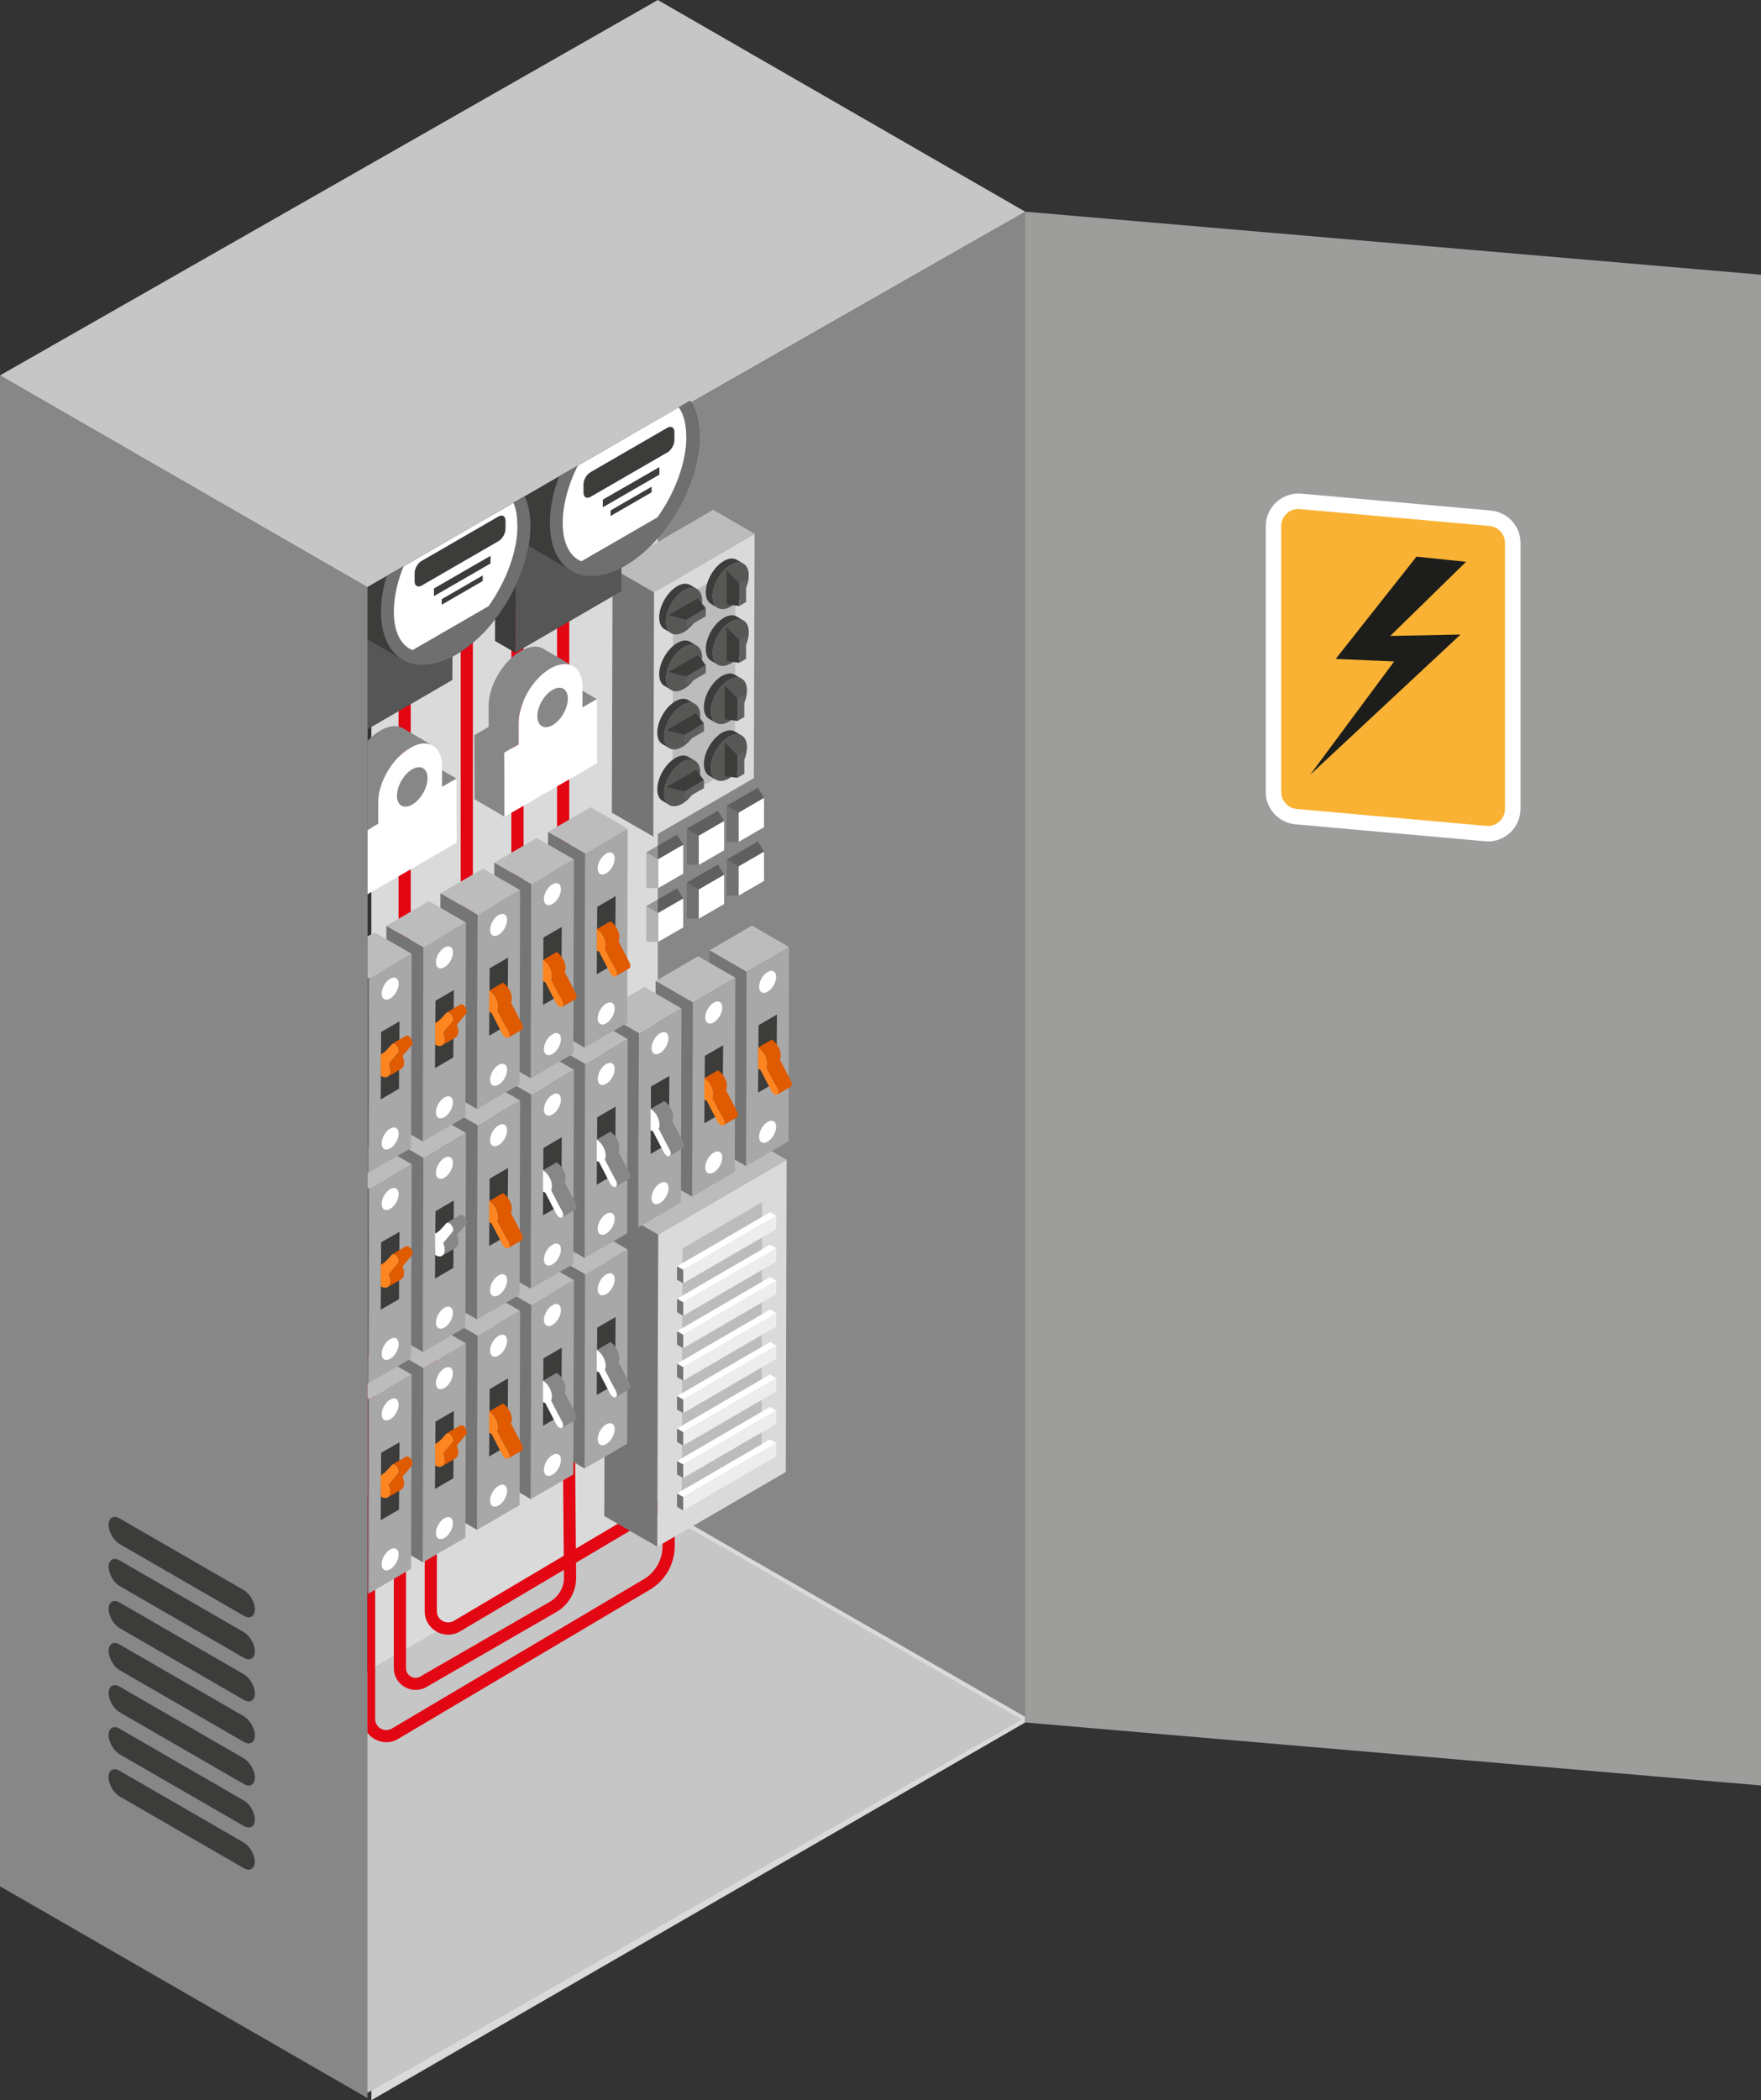 <?xml version="1.0" encoding="UTF-8"?><svg id="b" xmlns="http://www.w3.org/2000/svg" width="167.77" height="200" xmlns:xlink="http://www.w3.org/1999/xlink" viewBox="0 0 167.77 200"><rect x="0" y="0" width="167.77" height="200" fill="#333333" stroke="none"/><defs><clipPath id="d"><polygon points="97.29 19.95 35 55.92 35 199.79 97.29 163.82 97.29 19.95" style="fill:none;"/></clipPath></defs><g id="c"><g><polygon points="0 35.75 0 179.63 35 199.79 35 55.91 0 35.75" style="fill:#878787;"/><polygon points="97.67 20.16 35.38 56.13 35.38 200 97.67 164.03 97.67 20.16" style="fill:#dadada;"/><polygon points="0 35.75 35 55.91 62.29 40.35 97.29 20.38 97.67 20.16 97.29 19.94 62.67 0 62.29 .22 0 35.75" style="fill:#c6c6c6;"/><polygon points="35 159.16 35 199.29 97.29 163.76 62.29 143.6 35 159.16" style="fill:#9d9d9c;"/><g><path d="M11.39,168.63c-.58-.34-1.05-.06-1.05,.61,0,.67,.47,1.49,1.05,1.83l11.83,6.83c.58,.34,1.05,.06,1.05-.61,0-.67-.47-1.49-1.05-1.83l-11.83-6.83Z" style="fill:#3c3c3b;"/><path d="M11.4,164.62c-.58-.34-1.05-.06-1.05,.61,0,.67,.47,1.49,1.05,1.83l11.83,6.83c.58,.34,1.05,.06,1.05-.61,0-.67-.47-1.49-1.05-1.82l-11.83-6.83Z" style="fill:#3c3c3b;"/><path d="M11.4,160.62c-.58-.34-1.05-.06-1.05,.61,0,.67,.47,1.49,1.05,1.83l11.83,6.83c.58,.34,1.05,.06,1.05-.61,0-.67-.47-1.49-1.05-1.83l-11.83-6.83Z" style="fill:#3c3c3b;"/><path d="M11.4,156.61c-.58-.34-1.05-.06-1.05,.61,0,.67,.47,1.49,1.05,1.83l11.83,6.83c.58,.34,1.05,.06,1.05-.61s-.47-1.49-1.05-1.83l-11.83-6.83Z" style="fill:#3c3c3b;"/><path d="M11.4,152.61c-.58-.34-1.05-.06-1.05,.61,0,.67,.47,1.49,1.05,1.83l11.83,6.83c.58,.34,1.05,.06,1.05-.61,0-.67-.47-1.49-1.05-1.83l-11.83-6.83Z" style="fill:#3c3c3b;"/><path d="M11.4,148.6c-.58-.34-1.05-.06-1.05,.61,0,.67,.47,1.49,1.05,1.83l11.83,6.83c.58,.34,1.05,.06,1.05-.61,0-.67-.47-1.49-1.05-1.83l-11.83-6.83Z" style="fill:#3c3c3b;"/><path d="M11.4,144.6c-.58-.34-1.05-.06-1.05,.61,0,.67,.47,1.49,1.05,1.83l11.83,6.83c.58,.34,1.05,.06,1.05-.61s-.47-1.49-1.05-1.83l-11.83-6.83Z" style="fill:#3c3c3b;"/></g><polygon points="62.67 40.13 62.67 143.34 97.67 163.5 97.67 20.16 62.67 40.13" style="fill:#878787;"/><polygon points="97.67 20.16 167.77 26.16 167.77 170.03 97.67 164.03 97.67 20.16" style="fill:#9d9d9c;"/><path d="M141.75,80.13c1.71,0,3.11-1.39,3.11-3.11v-25.3c0-1.62-1.22-2.95-2.83-3.1l-18.05-1.61c-.09,0-.19-.01-.28-.01-1.71,0-3.11,1.39-3.11,3.11v25.3c0,1.62,1.22,2.95,2.84,3.09l18.12,1.62h.21Z" style="fill:#fff;"/><path d="M141.89,50.09l-18.05-1.61c-.96-.09-1.78,.67-1.78,1.63v25.3c0,.85,.65,1.56,1.49,1.63l18.05,1.61c.96,.09,1.78-.67,1.78-1.63v-25.3c0-.85-.65-1.56-1.49-1.63Z" style="fill:#f9b233;"/><polygon points="134.95 53.01 127.25 62.75 132.82 62.99 124.81 73.79 139.14 60.43 132.45 60.56 139.67 53.5 134.95 53.01" style="fill:#1d1d1b;"/><polygon points="35 159.16 35 199.29 97.29 163.76 62.29 143.6 35 159.16" style="fill:#c6c6c6;"/><g style="clip-path:url(#d);"><g><rect x="33.37" y="55.71" width="1.16" height="47.74" style="fill:#e30613;"/><path d="M36.8,165.91c-.38,0-.75-.1-1.1-.29-.7-.4-1.12-1.12-1.12-1.92v-34.9h1.16v34.9c0,.38,.2,.72,.53,.91,.33,.19,.73,.19,1.06,0l24-14.22c1.11-.66,1.79-1.86,1.79-3.15v-10.65h1.16v10.65c0,1.69-.9,3.28-2.36,4.14l-24,14.22c-.35,.21-.74,.31-1.13,.31Z" style="fill:#e30613;"/><path d="M39.59,160.93c-.35,0-.71-.09-1.03-.28-.65-.37-1.04-1.04-1.04-1.79v-35.18h1.16v35.18c0,.33,.17,.62,.46,.79,.28,.17,.63,.17,.91,0l12.36-7.13c.82-.48,1.33-1.36,1.32-2.31l-.13-14.67h1.16l.13,14.66c.01,1.37-.71,2.64-1.9,3.32l-12.36,7.13c-.32,.19-.68,.28-1.04,.28Z" style="fill:#e30613;"/><path d="M42.68,155.67c-.38,0-.75-.1-1.1-.3-.7-.4-1.12-1.12-1.12-1.93v-34.88h1.16v34.88c0,.39,.2,.73,.54,.92,.34,.19,.74,.19,1.07,0l26.25-15.54,.59,1-26.25,15.54c-.35,.21-.74,.31-1.13,.31Z" style="fill:#e30613;"/><rect x="37.97" y="53.34" width="1.16" height="47.74" style="fill:#e30613;"/><rect x="43.89" y="50.43" width="1.16" height="47.74" style="fill:#e30613;"/><rect x="48.72" y="48.93" width="1.16" height="47.74" style="fill:#e30613;"/><rect x="53.07" y="46.63" width="1.16" height="47.74" style="fill:#e30613;"/><g><g style="isolation:isolate;"><g><polygon points="62.7 117.56 74.94 110.44 74.86 140.18 62.62 147.29 62.7 117.56" style="fill:#dadada;"/><polygon points="65.02 118.89 72.61 114.48 72.55 138.84 64.95 143.26 65.02 118.89" style="fill:#bcbcbc;"/></g><polygon points="57.65 114.64 69.89 107.53 74.94 110.44 62.7 117.56 57.65 114.64" style="fill:#bcbcbc;"/><polygon points="62.7 117.56 62.62 147.29 57.57 144.37 57.65 114.64 62.7 117.56" style="fill:#757575;"/></g><g style="isolation:isolate;"><polygon points="65.09 120.93 73.96 115.78 73.95 117.06 65.09 122.21 65.09 120.93" style="fill:#ededed;"/><polygon points="64.5 120.59 73.36 115.44 73.96 115.78 65.09 120.93 64.5 120.59" style="fill:#fff;"/><polygon points="65.09 120.93 65.09 122.21 64.5 121.87 64.5 120.59 65.09 120.93" style="fill:#757575;"/></g><g style="isolation:isolate;"><polygon points="65.09 124.02 73.96 118.87 73.95 120.15 65.09 125.3 65.09 124.02" style="fill:#ededed;"/><polygon points="64.5 123.68 73.36 118.53 73.96 118.87 65.09 124.02 64.5 123.68" style="fill:#fff;"/><polygon points="65.09 124.02 65.09 125.3 64.5 124.96 64.5 123.68 65.09 124.02" style="fill:#757575;"/></g><g style="isolation:isolate;"><polygon points="65.09 127.11 73.96 121.96 73.95 123.24 65.09 128.39 65.09 127.11" style="fill:#ededed;"/><polygon points="64.5 126.77 73.36 121.62 73.96 121.96 65.09 127.11 64.5 126.77" style="fill:#fff;"/><polygon points="65.09 127.11 65.09 128.39 64.5 128.05 64.5 126.77 65.09 127.11" style="fill:#757575;"/></g><g style="isolation:isolate;"><polygon points="65.09 130.2 73.96 125.05 73.95 126.33 65.09 131.48 65.09 130.2" style="fill:#ededed;"/><polygon points="64.5 129.86 73.36 124.71 73.96 125.05 65.09 130.2 64.5 129.86" style="fill:#fff;"/><polygon points="65.09 130.2 65.09 131.48 64.5 131.14 64.5 129.86 65.09 130.2" style="fill:#757575;"/></g><g style="isolation:isolate;"><polygon points="65.09 133.29 73.96 128.14 73.95 129.42 65.09 134.57 65.09 133.29" style="fill:#ededed;"/><polygon points="64.5 132.95 73.36 127.8 73.96 128.14 65.09 133.29 64.5 132.95" style="fill:#fff;"/><polygon points="65.09 133.29 65.09 134.57 64.5 134.23 64.5 132.95 65.09 133.29" style="fill:#757575;"/></g><g style="isolation:isolate;"><polygon points="65.09 136.38 73.96 131.23 73.95 132.51 65.09 137.66 65.09 136.38" style="fill:#ededed;"/><polygon points="64.5 136.04 73.36 130.89 73.96 131.23 65.09 136.38 64.5 136.04" style="fill:#fff;"/><polygon points="65.09 136.38 65.09 137.66 64.5 137.32 64.5 136.04 65.09 136.38" style="fill:#757575;"/></g><g style="isolation:isolate;"><polygon points="65.09 139.47 73.96 134.32 73.95 135.6 65.09 140.75 65.09 139.47" style="fill:#ededed;"/><polygon points="64.5 139.13 73.36 133.98 73.96 134.32 65.09 139.47 64.5 139.13" style="fill:#fff;"/><polygon points="65.09 139.47 65.09 140.75 64.5 140.41 64.5 139.13 65.09 139.47" style="fill:#757575;"/></g><g style="isolation:isolate;"><polygon points="65.09 142.56 73.96 137.41 73.95 138.69 65.09 143.84 65.09 142.56" style="fill:#ededed;"/><polygon points="64.5 142.22 73.36 137.07 73.96 137.41 65.09 142.56 64.5 142.22" style="fill:#fff;"/><polygon points="65.09 142.56 65.09 143.84 64.5 143.5 64.5 142.22 65.09 142.56" style="fill:#757575;"/></g></g><g style="isolation:isolate;"><g><polygon points="62.31 56.4 71.89 50.83 71.82 74.1 62.24 79.67 62.31 56.4" style="fill:#dadada;"/><polygon points="64.12 57.44 70.07 53.99 70.01 73.06 64.07 76.51 64.12 57.44" style="fill:#bcbcbc;"/></g><polygon points="58.36 54.12 67.94 48.55 71.89 50.83 62.31 56.4 58.36 54.12" style="fill:#bcbcbc;"/><polygon points="62.31 56.4 62.24 79.67 58.29 77.39 58.36 54.12 62.31 56.4" style="fill:#757575;"/></g><g><g><g><path d="M63.77,76.65l-.65-.38c-.31-.18-.5-.56-.5-1.11,0-1.1,.77-2.43,1.72-2.98,.47-.27,.9-.3,1.21-.12l.65,.38-2.43,4.21Z" style="fill:#3c3c3b;"/><path d="M66.71,73.56c0-1.1-.77-1.54-1.72-.99-.95,.55-1.72,1.88-1.72,2.98,0,1.1,.77,1.54,1.72,.99,.95-.55,1.72-1.88,1.72-2.98Z" style="fill:#9d9d9c;"/></g><path d="M66.71,73.56c0-1.1-.77-1.54-1.72-.99-.95,.55-1.72,1.88-1.72,2.98,0,1.1,.77,1.54,1.72,.99,.95-.55,1.72-1.88,1.72-2.98Z" style="fill:#575756;"/></g><g style="isolation:isolate;"><polygon points="63.52 74.94 63.52 75.69 65.19 76.13 65.19 75.37 63.52 74.94" style="fill:#575756;"/><polygon points="65.19 75.37 65.19 76.13 67.07 75.05 67.06 74.29 65.19 75.37" style="fill:#606060;"/><polygon points="67.06 74.29 66.32 73.32 63.52 74.94 65.19 75.37 67.06 74.29" style="fill:#3c3c3b;"/></g></g><g><g><g><path d="M70.65,70.04l-.65-.38c-.31-.18-.74-.15-1.22,.12-.95,.55-1.72,1.88-1.72,2.98,0,.55,.19,.93,.5,1.11l.65,.38,2.43-4.21Z" style="fill:#3c3c3b;"/><path d="M69.44,74.13c-.95,.55-1.72,.1-1.72-.99,0-1.1,.77-2.43,1.72-2.98,.95-.55,1.72-.1,1.72,.99,0,1.1-.77,2.43-1.72,2.98Z" style="fill:#9d9d9c;"/></g><path d="M69.44,74.13c-.95,.55-1.72,.1-1.72-.99,0-1.1,.77-2.43,1.72-2.98,.95-.55,1.72-.1,1.72,.99,0,1.1-.77,2.43-1.72,2.98Z" style="fill:#575756;"/></g><g style="isolation:isolate;"><polygon points="69.04 70.68 69.69 70.3 70.91 71.53 70.25 71.9 69.04 70.68" style="fill:#575756;"/><polygon points="70.25 71.9 70.91 71.53 70.91 73.69 70.25 74.07 70.25 71.9" style="fill:#606060;"/><polygon points="70.25 74.07 69.04 73.91 69.04 70.68 70.25 71.9 70.25 74.07" style="fill:#3c3c3b;"/></g></g><g><g><g><path d="M63.77,71.25l-.65-.38c-.31-.18-.5-.56-.5-1.11,0-1.1,.77-2.43,1.72-2.98,.47-.27,.9-.3,1.21-.12l.65,.38-2.43,4.21Z" style="fill:#3c3c3b;"/><path d="M66.71,68.15c0-1.1-.77-1.54-1.72-.99-.95,.55-1.72,1.88-1.72,2.98,0,1.1,.77,1.54,1.72,.99,.95-.55,1.72-1.88,1.72-2.98Z" style="fill:#9d9d9c;"/></g><path d="M66.71,68.15c0-1.1-.77-1.54-1.72-.99-.95,.55-1.72,1.88-1.72,2.98,0,1.1,.77,1.54,1.72,.99,.95-.55,1.72-1.88,1.72-2.98Z" style="fill:#575756;"/></g><g style="isolation:isolate;"><polygon points="63.52 69.53 63.52 70.29 65.19 70.72 65.19 69.97 63.52 69.53" style="fill:#575756;"/><polygon points="65.19 69.97 65.19 70.72 67.07 69.64 67.06 68.88 65.19 69.97" style="fill:#606060;"/><polygon points="67.06 68.88 66.32 67.92 63.52 69.53 65.19 69.97 67.06 68.88" style="fill:#3c3c3b;"/></g></g><g><g><g><path d="M70.65,64.63l-.65-.38c-.31-.18-.74-.15-1.22,.12-.95,.55-1.72,1.88-1.72,2.98,0,.55,.19,.93,.5,1.11l.65,.38,2.43-4.21Z" style="fill:#3c3c3b;"/><path d="M69.44,68.72c-.95,.55-1.72,.1-1.72-.99s.77-2.43,1.72-2.98,1.72-.1,1.72,.99c0,1.1-.77,2.43-1.72,2.98Z" style="fill:#9d9d9c;"/></g><path d="M69.44,68.72c-.95,.55-1.72,.1-1.72-.99s.77-2.43,1.72-2.98,1.72-.1,1.72,.99c0,1.1-.77,2.43-1.72,2.98Z" style="fill:#575756;"/></g><g style="isolation:isolate;"><polygon points="69.04 65.27 69.69 64.89 70.91 66.12 70.25 66.5 69.04 65.27" style="fill:#575756;"/><polygon points="70.25 66.5 70.91 66.12 70.91 68.28 70.25 68.66 70.25 66.5" style="fill:#606060;"/><polygon points="70.25 68.66 69.04 68.5 69.04 65.27 70.25 66.5 70.25 68.66" style="fill:#3c3c3b;"/></g></g><g><g><g><path d="M63.95,65.7l-.65-.38c-.31-.18-.5-.56-.5-1.11,0-1.1,.77-2.43,1.72-2.98,.47-.27,.9-.3,1.22-.12l.65,.38-2.43,4.21Z" style="fill:#3c3c3b;"/><path d="M66.89,62.61c0-1.1-.77-1.54-1.72-.99-.95,.55-1.72,1.88-1.72,2.98s.77,1.54,1.72,.99c.95-.55,1.72-1.88,1.72-2.98Z" style="fill:#9d9d9c;"/></g><path d="M66.89,62.61c0-1.1-.77-1.54-1.72-.99-.95,.55-1.72,1.88-1.72,2.98s.77,1.54,1.72,.99c.95-.55,1.72-1.88,1.72-2.98Z" style="fill:#575756;"/></g><g style="isolation:isolate;"><polygon points="63.7 63.99 63.7 64.74 65.37 65.18 65.37 64.42 63.7 63.99" style="fill:#575756;"/><polygon points="65.37 64.42 65.37 65.18 67.24 64.1 67.24 63.34 65.37 64.42" style="fill:#606060;"/><polygon points="67.24 63.34 66.49 62.37 63.7 63.99 65.37 64.42 67.24 63.34" style="fill:#3c3c3b;"/></g></g><g><g><g><path d="M70.83,59.09l-.65-.38c-.31-.18-.74-.15-1.22,.12-.95,.55-1.72,1.88-1.72,2.98,0,.55,.19,.93,.5,1.11l.65,.38,2.43-4.21Z" style="fill:#3c3c3b;"/><path d="M69.61,63.18c-.95,.55-1.72,.1-1.72-.99,0-1.1,.77-2.43,1.72-2.98s1.72-.1,1.72,.99c0,1.1-.77,2.43-1.72,2.98Z" style="fill:#9d9d9c;"/></g><path d="M69.61,63.18c-.95,.55-1.72,.1-1.72-.99,0-1.1,.77-2.43,1.72-2.98s1.72-.1,1.72,.99c0,1.1-.77,2.43-1.72,2.98Z" style="fill:#575756;"/></g><g style="isolation:isolate;"><polygon points="69.22 59.73 69.87 59.35 71.08 60.58 70.43 60.95 69.22 59.73" style="fill:#575756;"/><polygon points="70.43 60.95 71.08 60.58 71.08 62.74 70.43 63.12 70.43 60.95" style="fill:#606060;"/><polygon points="70.43 63.12 69.22 62.95 69.22 59.73 70.43 60.95 70.43 63.12" style="fill:#3c3c3b;"/></g></g><g><g><g><path d="M63.95,60.29l-.65-.38c-.31-.18-.5-.56-.5-1.11,0-1.1,.77-2.43,1.72-2.98,.47-.27,.9-.3,1.22-.12l.65,.38-2.43,4.21Z" style="fill:#3c3c3b;"/><path d="M66.89,57.2c0-1.1-.77-1.54-1.72-.99-.95,.55-1.72,1.88-1.72,2.98s.77,1.54,1.72,.99c.95-.55,1.72-1.88,1.72-2.98Z" style="fill:#9d9d9c;"/></g><path d="M66.89,57.2c0-1.1-.77-1.54-1.72-.99-.95,.55-1.72,1.88-1.72,2.98s.77,1.54,1.72,.99c.95-.55,1.72-1.88,1.72-2.98Z" style="fill:#575756;"/></g><g style="isolation:isolate;"><polygon points="63.7 58.58 63.7 59.34 65.37 59.77 65.37 59.02 63.7 58.58" style="fill:#575756;"/><polygon points="65.37 59.02 65.37 59.77 67.24 58.69 67.24 57.93 65.37 59.02" style="fill:#606060;"/><polygon points="67.24 57.93 66.49 56.97 63.7 58.58 65.37 59.02 67.24 57.93" style="fill:#3c3c3b;"/></g></g><g><g><g><path d="M70.83,53.68l-.65-.38c-.31-.18-.74-.15-1.22,.12-.95,.55-1.72,1.88-1.72,2.98,0,.55,.19,.93,.5,1.11l.65,.38,2.43-4.21Z" style="fill:#3c3c3b;"/><path d="M69.61,57.77c-.95,.55-1.72,.1-1.72-.99s.77-2.43,1.72-2.98c.95-.55,1.72-.1,1.72,.99,0,1.1-.77,2.43-1.72,2.98Z" style="fill:#9d9d9c;"/></g><path d="M69.61,57.77c-.95,.55-1.72,.1-1.72-.99s.77-2.43,1.72-2.98c.95-.55,1.72-.1,1.72,.99,0,1.1-.77,2.43-1.72,2.98Z" style="fill:#575756;"/></g><g style="isolation:isolate;"><polygon points="69.22 54.32 69.87 53.94 71.08 55.17 70.43 55.55 69.22 54.32" style="fill:#575756;"/><polygon points="70.43 55.55 71.08 55.17 71.08 57.33 70.43 57.71 70.43 55.55" style="fill:#606060;"/><polygon points="70.43 57.71 69.22 57.55 69.22 54.32 70.43 55.55 70.43 57.71" style="fill:#3c3c3b;"/></g></g><g><g><g><polygon points="72.21 80.13 69.24 81.84 69.24 85.27 70.37 85.29 72.63 83.8 72.79 81.1 72.21 80.13" style="fill:#1d1d1b; opacity:.2;"/><polygon points="72.79 81.1 70.37 82.5 70.37 85.29 72.79 83.89 72.79 81.1" style="fill:#fff;"/></g><polygon points="72.21 80.13 69.24 81.84 70.37 82.5 72.79 81.1 72.21 80.13" style="fill:#1d1d1b; opacity:.2;"/></g><g><g><polygon points="68.4 82.33 65.43 84.04 65.43 87.47 66.57 87.49 68.83 86 68.99 83.3 68.4 82.33" style="fill:#1d1d1b; opacity:.2;"/><polygon points="68.99 83.3 66.57 84.7 66.57 87.49 68.99 86.09 68.99 83.3" style="fill:#fff;"/></g><polygon points="68.4 82.33 65.43 84.04 66.57 84.7 68.99 83.3 68.4 82.33" style="fill:#1d1d1b; opacity:.2;"/></g><g><g><polygon points="64.51 84.59 61.57 86.29 61.57 89.68 62.7 89.7 64.94 88.23 65.09 85.56 64.51 84.59" style="fill:#1d1d1b; opacity:.2;"/><polygon points="65.09 85.56 62.7 86.94 62.7 89.7 65.09 88.32 65.09 85.56" style="fill:#fff;"/></g><polygon points="64.51 84.59 61.57 86.29 62.7 86.94 65.09 85.56 64.51 84.59" style="fill:#1d1d1b; opacity:.2;"/></g></g><g><g><g><polygon points="72.21 75.01 69.24 76.72 69.24 80.15 70.37 80.17 72.63 78.68 72.79 75.98 72.21 75.01" style="fill:#1d1d1b; opacity:.2;"/><polygon points="72.79 75.98 70.37 77.38 70.37 80.17 72.79 78.77 72.79 75.98" style="fill:#fff;"/></g><polygon points="72.21 75.01 69.24 76.72 70.37 77.38 72.79 75.98 72.21 75.01" style="fill:#1d1d1b; opacity:.2;"/></g><g><g><polygon points="68.4 77.21 65.43 78.92 65.43 82.35 66.57 82.37 68.83 80.88 68.99 78.18 68.4 77.21" style="fill:#1d1d1b; opacity:.2;"/><polygon points="68.99 78.18 66.57 79.58 66.57 82.37 68.99 80.97 68.99 78.18" style="fill:#fff;"/></g><polygon points="68.4 77.21 65.43 78.92 66.57 79.58 68.99 78.18 68.4 77.21" style="fill:#1d1d1b; opacity:.2;"/></g><g><g><polygon points="64.51 79.47 61.57 81.17 61.57 84.56 62.7 84.58 64.94 83.11 65.09 80.44 64.51 79.47" style="fill:#1d1d1b; opacity:.2;"/><polygon points="65.09 80.44 62.7 81.82 62.7 84.58 65.09 83.2 65.09 80.44" style="fill:#fff;"/></g><polygon points="64.51 79.47 61.57 81.17 62.7 81.82 65.09 80.44 64.51 79.47" style="fill:#1d1d1b; opacity:.2;"/></g></g><g><g style="isolation:isolate;"><g><polygon points="55.75 121.34 59.8 118.99 59.75 137.49 55.7 139.84 55.75 121.34" style="fill:#a8a8a8;"/><polygon points="56.9 126.43 58.65 125.42 58.6 131.84 56.85 132.85 56.9 126.43" style="fill:#3c3c3b;"/></g><polygon points="52.21 119.3 56.27 116.95 59.8 118.99 55.75 121.34 52.21 119.3" style="fill:#bcbcbc;"/><polygon points="55.75 121.34 55.7 139.84 52.16 137.8 52.21 119.3 55.75 121.34" style="fill:#757575;"/></g><path d="M58.56,121.83c0,.52-.36,1.15-.81,1.41-.45,.26-.81,.05-.81-.47,0-.52,.36-1.15,.81-1.41,.45-.26,.81-.05,.81,.47Z" style="fill:#fff;"/><path d="M58.56,136.11c0,.52-.36,1.15-.81,1.41-.45,.26-.81,.05-.81-.47,0-.52,.36-1.15,.81-1.41,.45-.26,.81-.05,.81,.47Z" style="fill:#fff;"/><g style="isolation:isolate;"><path d="M59.97,131.74l-1.05-2.03c.14-.27,.11-.73-.13-1.18-.17-.32-.4-.57-.64-.72l-1.29,.75c.24,.15,.47,.4,.64,.72,.23,.45,.27,.91,.13,1.18l1.05,2.03c.13,.24,.11,.48-.02,.56l1.29-.75c.13-.08,.14-.32,.02-.56Z" style="fill:#878787;"/><path d="M56.86,128.55c.24,.15,.47,.4,.64,.72,.23,.45,.27,.91,.13,1.18l1.05,2.03c.13,.25,.11,.5-.04,.57-.08,.03-.16,.01-.24-.03-.1-.06-.2-.17-.28-.31l-1.05-2.03c-.07-.02-.14-.05-.22-.09v-2.04Z" style="fill:#fff;"/></g></g><g><g style="isolation:isolate;"><g><polygon points="50.62 124.27 54.68 121.91 54.62 140.41 50.57 142.76 50.62 124.27" style="fill:#a8a8a8;"/><polygon points="51.77 129.36 53.52 128.34 53.48 134.76 51.73 135.78 51.77 129.36" style="fill:#3c3c3b;"/></g><polygon points="47.09 122.22 51.14 119.87 54.68 121.91 50.62 124.27 47.09 122.22" style="fill:#bcbcbc;"/><polygon points="50.62 124.27 50.57 142.76 47.04 140.72 47.09 122.22 50.62 124.27" style="fill:#757575;"/></g><path d="M53.44,124.76c0,.52-.36,1.15-.81,1.41-.45,.26-.81,.05-.81-.47,0-.52,.36-1.15,.81-1.41,.45-.26,.81-.05,.81,.47Z" style="fill:#fff;"/><path d="M53.44,139.03c0,.52-.36,1.15-.81,1.41-.45,.26-.81,.05-.81-.47,0-.52,.36-1.15,.81-1.41,.45-.26,.81-.05,.81,.47Z" style="fill:#fff;"/><g style="isolation:isolate;"><path d="M54.85,134.66l-1.05-2.03c.14-.27,.11-.73-.13-1.18-.17-.32-.4-.57-.64-.72l-1.29,.75c.24,.15,.47,.4,.64,.72,.23,.45,.27,.91,.13,1.18l1.05,2.03c.13,.24,.11,.48-.02,.56l1.29-.75c.13-.08,.14-.32,.02-.56Z" style="fill:#878787;"/><path d="M51.74,131.48c.24,.15,.47,.4,.64,.72,.23,.45,.27,.91,.13,1.18l1.05,2.03c.13,.25,.11,.5-.04,.57-.08,.03-.16,.01-.24-.03-.1-.06-.2-.17-.28-.31l-1.05-2.03c-.07-.02-.14-.05-.22-.09v-2.04Z" style="fill:#fff;"/></g></g><g><g style="isolation:isolate;"><g><polygon points="45.5 127.19 49.55 124.83 49.5 143.33 45.45 145.69 45.5 127.19" style="fill:#a8a8a8;"/><polygon points="46.65 132.28 48.4 131.26 48.35 137.68 46.6 138.7 46.65 132.28" style="fill:#3c3c3b;"/></g><polygon points="41.96 125.15 46.02 122.79 49.55 124.83 45.5 127.19 41.96 125.15" style="fill:#bcbcbc;"/><polygon points="45.5 127.19 45.45 145.69 41.91 143.65 41.96 125.15 45.5 127.19" style="fill:#757575;"/></g><path d="M48.31,127.68c0,.52-.36,1.15-.81,1.41-.45,.26-.81,.05-.81-.47,0-.52,.36-1.15,.81-1.41,.45-.26,.81-.05,.81,.47Z" style="fill:#fff;"/><path d="M48.31,141.96c0,.52-.36,1.15-.81,1.41-.45,.26-.81,.05-.81-.47,0-.52,.36-1.15,.81-1.41,.45-.26,.81-.05,.81,.47Z" style="fill:#fff;"/><g style="isolation:isolate;"><path d="M49.73,137.58l-1.05-2.03c.14-.27,.11-.73-.13-1.18-.17-.32-.4-.57-.64-.72l-1.29,.75c.24,.15,.47,.4,.64,.72,.23,.45,.27,.91,.13,1.18l1.05,2.03c.13,.24,.11,.48-.02,.56l1.29-.75c.13-.08,.14-.32,.02-.56Z" style="fill:#e05a00;"/><path d="M46.61,134.4c.24,.15,.47,.4,.64,.72,.23,.45,.27,.91,.13,1.18l1.05,2.03c.13,.25,.11,.5-.04,.57-.08,.03-.16,.01-.24-.03-.1-.06-.2-.17-.28-.31l-1.05-2.03c-.07-.02-.14-.05-.22-.09v-2.04Z" style="fill:#ff8521;"/></g></g><g><g style="isolation:isolate;"><g><polygon points="40.64 72.49 39.27 73.29 42.12 74.94 43.5 74.15 40.64 72.49" style="fill:#878787;"/><path d="M41.24,71.01l-2.85-1.66c-.55-.32-1.31-.27-2.14,.21-1.73,1-3.07,3.33-3.07,5.24v1.99l-1.36,.79,.02,6.1,2.85,1.66-.02-6.1,1.37-.79v-1.99c-.01-1.92,1.34-4.25,3-5.21,.9-.52,1.66-.56,2.2-.25Z" style="fill:#878787;"/></g><path d="M39.09,71.22c1.66-.96,3.02-.19,3.02,1.73v1.99l1.38-.79,.02,6.1-8.83,5.1-.02-6.1,1.37-.79v-1.99c-.01-1.92,1.34-4.25,3-5.21l.06-.04Z" style="fill:#fff;"/></g><path d="M40.73,74.1c0,.93-.65,2.06-1.46,2.52-.8,.46-1.45,.09-1.45-.84s.65-2.06,1.45-2.52c.8-.46,1.46-.09,1.46,.84Z" style="fill:#878787;"/></g><g><g style="isolation:isolate;"><g><polygon points="54.02 64.92 52.65 65.71 55.5 67.37 56.87 66.58 54.02 64.92" style="fill:#878787;"/><path d="M54.61,63.44l-2.85-1.66c-.55-.32-1.31-.27-2.14,.21-1.73,1-3.07,3.33-3.07,5.24v1.99l-1.36,.79,.02,6.1,2.85,1.66-.02-6.1,1.37-.79v-1.99c-.01-1.92,1.34-4.25,3-5.21,.9-.52,1.66-.56,2.2-.25Z" style="fill:#878787;"/></g><path d="M52.47,63.65c1.66-.96,3.02-.19,3.02,1.73v1.99l1.38-.79,.02,6.1-8.83,5.1-.02-6.1,1.37-.79v-1.99c-.01-1.92,1.34-4.25,3-5.21l.06-.04Z" style="fill:#fff;"/></g><path d="M54.1,66.53c0,.93-.65,2.06-1.45,2.52-.8,.46-1.46,.09-1.46-.84s.65-2.06,1.46-2.52c.8-.46,1.45-.09,1.45,.84Z" style="fill:#878787;"/></g><g><g style="isolation:isolate;"><g><polygon points="40.34 130.28 44.39 127.93 44.34 146.43 40.29 148.78 40.34 130.28" style="fill:#a8a8a8;"/><polygon points="41.49 135.38 43.24 134.36 43.19 140.78 41.44 141.79 41.49 135.38" style="fill:#3c3c3b;"/></g><polygon points="36.81 128.24 40.86 125.89 44.39 127.93 40.34 130.28 36.81 128.24" style="fill:#bcbcbc;"/><polygon points="40.34 130.28 40.29 148.78 36.75 146.74 36.81 128.24 40.34 130.28" style="fill:#757575;"/></g><path d="M43.15,130.77c0,.52-.36,1.15-.81,1.41-.45,.26-.81,.05-.81-.47,0-.52,.36-1.15,.81-1.41,.45-.26,.81-.05,.81,.47Z" style="fill:#fff;"/><path d="M43.15,145.05c0,.52-.36,1.15-.81,1.41-.45,.26-.81,.05-.81-.47,0-.52,.36-1.15,.81-1.41,.45-.26,.81-.05,.81,.47Z" style="fill:#fff;"/><g style="isolation:isolate;"><g><path d="M42.84,136.8c-.1-.05-1.39,.7-1.39,.7,.17,.1,1.46-.65,1.46-.65-.02-.02-.05-.04-.07-.05Z" style="fill:#e05a00;"/><path d="M44.3,135.95c-.06-.08-.13-.14-.19-.18-.1-.06-.19-.07-.26-.03l-1.29,.75c.07-.04,.17-.03,.26,.03,.07,.04,.13,.1,.19,.18,.17,.23,.22,.51,.11,.65l-.89,1.06c.19,.44,.2,.88,0,1.12-.03,.04-.07,.07-.12,.1l1.29-.75s.08-.06,.12-.1c.2-.24,.19-.68,0-1.12l.89-1.06c.11-.13,.06-.42-.11-.65Z" style="fill:#e05a00;"/></g><path d="M42.82,136.52c.07,.04,.13,.1,.19,.18,.17,.23,.22,.51,.11,.65l-.89,1.06c.19,.44,.2,.88,0,1.12-.17,.21-.46,.2-.75,.03-.04-.02-.03-2.06-.03-2.06,.17,.1,1.06-.96,1.06-.96,.07-.08,.19-.08,.31-.01Z" style="fill:#ff8521;"/></g></g><g><g style="isolation:isolate;"><g><polygon points="35.16 133.26 39.22 130.9 39.16 149.4 35.11 151.76 35.16 133.26" style="fill:#a8a8a8;"/><polygon points="36.31 138.35 38.06 137.34 38.01 143.76 36.27 144.77 36.31 138.35" style="fill:#3c3c3b;"/></g><polygon points="31.63 131.22 35.68 128.86 39.22 130.9 35.16 133.26 31.63 131.22" style="fill:#bcbcbc;"/><polygon points="35.16 133.26 35.11 151.76 31.58 149.72 31.63 131.22 35.16 133.26" style="fill:#757575;"/></g><path d="M37.98,133.75c0,.52-.36,1.15-.81,1.41-.45,.26-.81,.05-.81-.47s.36-1.15,.81-1.41c.45-.26,.81-.05,.81,.47Z" style="fill:#fff;"/><path d="M37.98,148.03c0,.52-.36,1.15-.81,1.41-.45,.26-.81,.05-.81-.47,0-.52,.36-1.15,.81-1.41,.45-.26,.81-.05,.81,.47Z" style="fill:#fff;"/><g style="isolation:isolate;"><g><path d="M37.66,139.78c-.1-.05-1.39,.7-1.39,.7,.17,.1,1.46-.65,1.46-.65-.03-.02-.05-.04-.07-.05Z" style="fill:#e05a00;"/><path d="M39.13,138.92c-.06-.08-.13-.14-.19-.18-.1-.06-.19-.07-.26-.03l-1.29,.75c.07-.04,.17-.03,.26,.03,.07,.04,.13,.1,.19,.18,.17,.23,.22,.51,.11,.65l-.89,1.06c.19,.44,.2,.88,0,1.12-.03,.04-.07,.07-.12,.1l1.29-.75s.08-.06,.12-.1c.2-.24,.19-.68,0-1.12l.89-1.06c.11-.13,.06-.42-.11-.65Z" style="fill:#e05a00;"/></g><path d="M37.64,139.49c.07,.04,.13,.1,.19,.18,.17,.23,.22,.51,.11,.65l-.89,1.06c.19,.44,.2,.88,0,1.12-.17,.21-.46,.2-.75,.03-.04-.02-.03-2.06-.03-2.06,.17,.1,1.06-.96,1.06-.96,.07-.08,.19-.08,.31-.01Z" style="fill:#ff8521;"/></g></g><g><g style="isolation:isolate;"><g><polygon points="71.12 92.54 75.17 90.18 75.12 108.68 71.07 111.04 71.12 92.54" style="fill:#a8a8a8;"/><polygon points="72.27 97.63 74.02 96.61 73.97 103.03 72.22 104.05 72.27 97.63" style="fill:#3c3c3b;"/></g><polygon points="67.59 90.5 71.64 88.14 75.17 90.18 71.12 92.54 67.59 90.5" style="fill:#bcbcbc;"/><polygon points="71.12 92.54 71.07 111.04 67.53 109 67.59 90.5 71.12 92.54" style="fill:#757575;"/></g><path d="M73.94,93.03c0,.52-.36,1.15-.81,1.41-.45,.26-.81,.05-.81-.47,0-.52,.36-1.15,.81-1.41,.45-.26,.81-.05,.81,.47Z" style="fill:#fff;"/><path d="M73.94,107.31c0,.52-.36,1.15-.81,1.41-.45,.26-.81,.05-.81-.47,0-.52,.36-1.15,.81-1.41,.45-.26,.81-.05,.81,.47Z" style="fill:#fff;"/><g style="isolation:isolate;"><path d="M75.35,102.93l-1.05-2.03c.14-.27,.11-.73-.13-1.18-.17-.32-.4-.57-.64-.72l-1.29,.75c.24,.15,.47,.4,.64,.72,.23,.45,.27,.91,.13,1.18l1.05,2.03c.13,.24,.11,.48-.02,.56l1.29-.75c.13-.08,.14-.32,.02-.56Z" style="fill:#e05a00;"/><path d="M72.24,99.75c.24,.15,.47,.4,.64,.72,.23,.45,.27,.91,.13,1.18l1.05,2.03c.13,.25,.11,.5-.04,.57-.08,.03-.16,.01-.24-.03-.1-.06-.2-.17-.28-.31l-1.05-2.03c-.07-.02-.14-.05-.22-.09v-2.04Z" style="fill:#ff8521;"/></g></g><g><g style="isolation:isolate;"><g><polygon points="66 95.46 70.05 93.1 70 111.6 65.94 113.96 66 95.46" style="fill:#a8a8a8;"/><polygon points="67.15 100.55 68.89 99.54 68.85 105.96 67.1 106.97 67.15 100.55" style="fill:#3c3c3b;"/></g><polygon points="62.46 93.42 66.51 91.06 70.05 93.1 66 95.46 62.46 93.42" style="fill:#bcbcbc;"/><polygon points="66 95.46 65.94 113.96 62.41 111.92 62.46 93.42 66 95.46" style="fill:#757575;"/></g><path d="M68.81,95.95c0,.52-.36,1.15-.81,1.41-.45,.26-.81,.05-.81-.47s.36-1.15,.81-1.41,.81-.05,.81,.47Z" style="fill:#fff;"/><path d="M68.81,110.23c0,.52-.36,1.15-.81,1.41-.45,.26-.81,.05-.81-.47s.36-1.15,.81-1.41,.81-.05,.81,.47Z" style="fill:#fff;"/><g style="isolation:isolate;"><path d="M70.22,105.85l-1.05-2.03c.14-.27,.11-.73-.13-1.18-.17-.32-.4-.57-.64-.72l-1.29,.75c.24,.15,.47,.4,.64,.72,.23,.45,.27,.91,.13,1.18l1.05,2.03c.13,.24,.11,.48-.02,.56l1.29-.75c.13-.08,.14-.32,.02-.56Z" style="fill:#e05a00;"/><path d="M67.11,102.67c.24,.15,.47,.4,.64,.72,.23,.45,.27,.91,.13,1.18l1.05,2.03c.13,.25,.11,.5-.04,.57-.08,.03-.16,.01-.24-.03-.1-.06-.2-.17-.28-.31l-1.05-2.03c-.07-.02-.14-.05-.22-.09v-2.04Z" style="fill:#ff8521;"/></g></g><g><g style="isolation:isolate;"><g><polygon points="60.87 98.38 64.92 96.03 64.87 114.53 60.82 116.88 60.87 98.38" style="fill:#a8a8a8;"/><polygon points="62.02 103.47 63.77 102.46 63.72 108.88 61.98 109.89 62.02 103.47" style="fill:#3c3c3b;"/></g><polygon points="57.34 96.34 61.39 93.99 64.92 96.03 60.87 98.38 57.34 96.34" style="fill:#bcbcbc;"/><polygon points="60.87 98.38 60.82 116.88 57.29 114.84 57.34 96.34 60.87 98.38" style="fill:#757575;"/></g><path d="M63.69,98.87c0,.52-.36,1.15-.81,1.41-.45,.26-.81,.05-.81-.47,0-.52,.36-1.15,.81-1.41,.45-.26,.81-.05,.81,.47Z" style="fill:#fff;"/><path d="M63.69,113.15c0,.52-.36,1.15-.81,1.41-.45,.26-.81,.05-.81-.47,0-.52,.36-1.15,.81-1.41,.45-.26,.81-.05,.81,.47Z" style="fill:#fff;"/><g style="isolation:isolate;"><path d="M65.1,108.78l-1.05-2.03c.14-.27,.11-.73-.13-1.18-.17-.32-.4-.57-.64-.72l-1.29,.75c.24,.15,.47,.4,.64,.72,.23,.45,.27,.91,.13,1.18l1.05,2.03c.13,.24,.11,.48-.02,.56l1.29-.75c.13-.08,.14-.32,.02-.56Z" style="fill:#878787;"/><path d="M61.99,105.59c.24,.15,.47,.4,.64,.72,.23,.45,.27,.91,.13,1.18l1.05,2.03c.13,.25,.11,.5-.04,.57-.08,.03-.16,.01-.24-.03-.1-.06-.2-.17-.28-.31l-1.05-2.03c-.07-.02-.14-.05-.22-.09v-2.04Z" style="fill:#fff;"/></g></g><g><g style="isolation:isolate;"><g><polygon points="55.75 101.31 59.8 98.95 59.75 117.45 55.7 119.8 55.75 101.31" style="fill:#a8a8a8;"/><polygon points="56.9 106.4 58.65 105.38 58.6 111.8 56.85 112.82 56.9 106.4" style="fill:#3c3c3b;"/></g><polygon points="52.21 99.26 56.27 96.91 59.8 98.95 55.75 101.31 52.21 99.26" style="fill:#bcbcbc;"/><polygon points="55.75 101.31 55.7 119.8 52.16 117.76 52.21 99.26 55.75 101.31" style="fill:#757575;"/></g><path d="M58.56,101.8c0,.52-.36,1.15-.81,1.41-.45,.26-.81,.05-.81-.47,0-.52,.36-1.15,.81-1.41,.45-.26,.81-.05,.81,.47Z" style="fill:#fff;"/><path d="M58.56,116.07c0,.52-.36,1.15-.81,1.41-.45,.26-.81,.05-.81-.47,0-.52,.36-1.15,.81-1.41,.45-.26,.81-.05,.81,.47Z" style="fill:#fff;"/><g style="isolation:isolate;"><path d="M59.97,111.7l-1.05-2.03c.14-.27,.11-.73-.13-1.18-.17-.32-.4-.57-.64-.72l-1.29,.75c.24,.15,.47,.4,.64,.72,.23,.45,.27,.91,.13,1.18l1.05,2.03c.13,.24,.11,.48-.02,.56l1.29-.75c.13-.08,.14-.32,.02-.56Z" style="fill:#878787;"/><path d="M56.86,108.52c.24,.15,.47,.4,.64,.72,.23,.45,.27,.91,.13,1.18l1.05,2.03c.13,.25,.11,.5-.04,.57-.08,.03-.16,.01-.24-.03-.1-.06-.2-.17-.28-.31l-1.05-2.03c-.07-.02-.14-.05-.22-.09v-2.04Z" style="fill:#fff;"/></g></g><g><g style="isolation:isolate;"><g><polygon points="50.62 104.23 54.68 101.87 54.62 120.37 50.57 122.73 50.62 104.23" style="fill:#a8a8a8;"/><polygon points="51.77 109.32 53.52 108.3 53.48 114.72 51.73 115.74 51.77 109.32" style="fill:#3c3c3b;"/></g><polygon points="47.09 102.19 51.14 99.83 54.68 101.87 50.62 104.23 47.09 102.19" style="fill:#bcbcbc;"/><polygon points="50.62 104.23 50.57 122.73 47.04 120.69 47.09 102.19 50.62 104.23" style="fill:#757575;"/></g><path d="M53.44,104.72c0,.52-.36,1.15-.81,1.41-.45,.26-.81,.05-.81-.47,0-.52,.36-1.15,.81-1.41,.45-.26,.81-.05,.81,.47Z" style="fill:#fff;"/><path d="M53.44,119c0,.52-.36,1.15-.81,1.41-.45,.26-.81,.05-.81-.47s.36-1.15,.81-1.41c.45-.26,.81-.05,.81,.47Z" style="fill:#fff;"/><g style="isolation:isolate;"><path d="M54.85,114.62l-1.05-2.03c.14-.27,.11-.73-.13-1.18-.17-.32-.4-.57-.64-.72l-1.29,.75c.24,.15,.47,.4,.64,.72,.23,.45,.27,.91,.13,1.18l1.05,2.03c.13,.24,.11,.48-.02,.56l1.29-.75c.13-.08,.14-.32,.02-.56Z" style="fill:#878787;"/><path d="M51.74,111.44c.24,.15,.47,.4,.64,.72,.23,.45,.27,.91,.13,1.18l1.05,2.03c.13,.25,.11,.5-.04,.57-.08,.03-.16,.01-.24-.03-.1-.06-.2-.17-.28-.31l-1.05-2.03c-.07-.02-.14-.05-.22-.09v-2.04Z" style="fill:#fff;"/></g></g><g><g style="isolation:isolate;"><g><polygon points="45.5 107.15 49.55 104.8 49.5 123.3 45.45 125.65 45.5 107.15" style="fill:#a8a8a8;"/><polygon points="46.65 112.24 48.4 111.23 48.35 117.65 46.6 118.66 46.65 112.24" style="fill:#3c3c3b;"/></g><polygon points="41.96 105.11 46.02 102.76 49.55 104.8 45.5 107.15 41.96 105.11" style="fill:#bcbcbc;"/><polygon points="45.5 107.15 45.45 125.65 41.91 123.61 41.96 105.11 45.5 107.15" style="fill:#757575;"/></g><path d="M48.31,107.64c0,.52-.36,1.15-.81,1.41-.45,.26-.81,.05-.81-.47s.36-1.15,.81-1.41c.45-.26,.81-.05,.81,.47Z" style="fill:#fff;"/><path d="M48.31,121.92c0,.52-.36,1.15-.81,1.41-.45,.26-.81,.05-.81-.47,0-.52,.36-1.15,.81-1.41,.45-.26,.81-.05,.81,.47Z" style="fill:#fff;"/><g style="isolation:isolate;"><path d="M49.73,117.55l-1.05-2.03c.14-.27,.11-.73-.13-1.18-.17-.32-.4-.57-.64-.72l-1.29,.75c.24,.15,.47,.4,.64,.72,.23,.45,.27,.91,.13,1.18l1.05,2.03c.13,.24,.11,.48-.02,.56l1.29-.75c.13-.08,.14-.32,.02-.56Z" style="fill:#e05a00;"/><path d="M46.61,114.36c.24,.15,.47,.4,.64,.72,.23,.45,.27,.91,.13,1.18l1.05,2.03c.13,.25,.11,.5-.04,.57-.08,.03-.16,.01-.24-.03-.1-.06-.2-.17-.28-.31l-1.05-2.03c-.07-.02-.14-.05-.22-.09v-2.04Z" style="fill:#ff8521;"/></g></g><g><g style="isolation:isolate;"><g><polygon points="40.34 110.25 44.39 107.89 44.34 126.39 40.29 128.75 40.34 110.25" style="fill:#a8a8a8;"/><polygon points="41.49 115.34 43.24 114.32 43.19 120.74 41.44 121.76 41.49 115.34" style="fill:#3c3c3b;"/></g><polygon points="36.81 108.21 40.86 105.85 44.39 107.89 40.34 110.25 36.81 108.21" style="fill:#bcbcbc;"/><polygon points="40.34 110.25 40.29 128.75 36.75 126.7 36.81 108.21 40.34 110.25" style="fill:#757575;"/></g><path d="M43.15,110.74c0,.52-.36,1.15-.81,1.41-.45,.26-.81,.05-.81-.47,0-.52,.36-1.15,.81-1.41,.45-.26,.81-.05,.81,.47Z" style="fill:#fff;"/><path d="M43.15,125.01c0,.52-.36,1.15-.81,1.41-.45,.26-.81,.05-.81-.47,0-.52,.36-1.15,.81-1.41,.45-.26,.81-.05,.81,.47Z" style="fill:#fff;"/><g style="isolation:isolate;"><g><path d="M42.84,116.76c-.1-.05-1.39,.7-1.39,.7,.17,.1,1.46-.65,1.46-.65-.02-.02-.05-.04-.07-.05Z" style="fill:#878787;"/><path d="M44.3,115.91c-.06-.08-.13-.14-.19-.18-.1-.06-.19-.07-.26-.03l-1.29,.75c.07-.04,.17-.03,.26,.03,.07,.04,.13,.1,.19,.18,.17,.23,.22,.51,.11,.65l-.89,1.06c.19,.44,.2,.88,0,1.12-.03,.04-.07,.07-.12,.1l1.29-.75s.08-.06,.12-.1c.2-.24,.19-.68,0-1.12l.89-1.06c.11-.13,.06-.42-.11-.65Z" style="fill:#878787;"/></g><path d="M42.82,116.48c.07,.04,.13,.1,.19,.18,.17,.23,.22,.51,.11,.65l-.89,1.06c.19,.44,.2,.88,0,1.12-.17,.21-.46,.2-.75,.03-.04-.02-.03-2.06-.03-2.06,.17,.1,1.06-.96,1.06-.96,.07-.08,.19-.08,.31-.01Z" style="fill:#fff;"/></g></g><g><g style="isolation:isolate;"><g><polygon points="35.16 113.22 39.22 110.87 39.16 129.37 35.11 131.72 35.16 113.22" style="fill:#a8a8a8;"/><polygon points="36.31 118.31 38.06 117.3 38.01 123.72 36.27 124.73 36.31 118.31" style="fill:#3c3c3b;"/></g><polygon points="31.63 111.18 35.68 108.83 39.22 110.87 35.16 113.22 31.63 111.18" style="fill:#bcbcbc;"/><polygon points="35.16 113.22 35.11 131.72 31.58 129.68 31.63 111.18 35.16 113.22" style="fill:#757575;"/></g><path d="M37.98,113.71c0,.52-.36,1.15-.81,1.41-.45,.26-.81,.05-.81-.47s.36-1.15,.81-1.41c.45-.26,.81-.05,.81,.47Z" style="fill:#fff;"/><path d="M37.98,127.99c0,.52-.36,1.15-.81,1.41-.45,.26-.81,.05-.81-.47s.36-1.15,.81-1.41c.45-.26,.81-.05,.81,.47Z" style="fill:#fff;"/><g style="isolation:isolate;"><g><path d="M37.66,119.74c-.1-.05-1.39,.7-1.39,.7,.17,.1,1.46-.65,1.46-.65-.03-.02-.05-.04-.07-.05Z" style="fill:#e05a00;"/><path d="M39.13,118.89c-.06-.08-.13-.14-.19-.18-.1-.06-.19-.07-.26-.03l-1.29,.75c.07-.04,.17-.03,.26,.03,.07,.04,.13,.1,.19,.18,.17,.23,.22,.51,.11,.65l-.89,1.06c.19,.44,.2,.88,0,1.12-.03,.04-.07,.07-.12,.1l1.29-.75s.08-.06,.12-.1c.2-.24,.19-.68,0-1.12l.89-1.06c.11-.13,.06-.42-.11-.65Z" style="fill:#e05a00;"/></g><path d="M37.64,119.46c.07,.04,.13,.1,.19,.18,.17,.23,.22,.51,.11,.65l-.89,1.06c.19,.44,.2,.88,0,1.12-.17,.21-.46,.2-.75,.03-.04-.02-.03-2.06-.03-2.06,.17,.1,1.06-.96,1.06-.96,.07-.08,.19-.08,.31-.01Z" style="fill:#ff8521;"/></g></g><g><g style="isolation:isolate;"><g><polygon points="55.75 81.27 59.8 78.91 59.75 97.41 55.7 99.77 55.75 81.27" style="fill:#a8a8a8;"/><polygon points="56.9 86.36 58.65 85.34 58.6 91.76 56.85 92.78 56.9 86.36" style="fill:#3c3c3b;"/></g><polygon points="52.21 79.23 56.27 76.87 59.8 78.91 55.75 81.27 52.21 79.23" style="fill:#bcbcbc;"/><polygon points="55.75 81.27 55.7 99.77 52.16 97.73 52.21 79.23 55.75 81.27" style="fill:#757575;"/></g><path d="M58.56,81.76c0,.52-.36,1.15-.81,1.41-.45,.26-.81,.05-.81-.47s.36-1.15,.81-1.41c.45-.26,.81-.05,.81,.47Z" style="fill:#fff;"/><path d="M58.56,96.04c0,.52-.36,1.15-.81,1.41-.45,.26-.81,.05-.81-.47,0-.52,.36-1.15,.81-1.41,.45-.26,.81-.05,.81,.47Z" style="fill:#fff;"/><g style="isolation:isolate;"><path d="M59.97,91.66l-1.05-2.03c.14-.27,.11-.73-.13-1.18-.17-.32-.4-.57-.64-.72l-1.29,.75c.24,.15,.47,.4,.64,.72,.23,.45,.27,.91,.13,1.18l1.05,2.03c.13,.24,.11,.48-.02,.56l1.29-.75c.13-.08,.14-.32,.02-.56Z" style="fill:#e05a00;"/><path d="M56.86,88.48c.24,.15,.47,.4,.64,.72,.23,.45,.27,.91,.13,1.18l1.05,2.03c.13,.25,.11,.5-.04,.57-.08,.03-.16,.01-.24-.03-.1-.06-.2-.17-.28-.31l-1.05-2.03c-.07-.02-.14-.05-.22-.09v-2.04Z" style="fill:#ff8521;"/></g></g><g><g style="isolation:isolate;"><g><polygon points="50.62 84.19 54.68 81.84 54.62 100.34 50.57 102.69 50.62 84.19" style="fill:#a8a8a8;"/><polygon points="51.77 89.28 53.52 88.27 53.48 94.69 51.73 95.7 51.77 89.28" style="fill:#3c3c3b;"/></g><polygon points="47.09 82.15 51.14 79.8 54.68 81.84 50.62 84.19 47.09 82.15" style="fill:#bcbcbc;"/><polygon points="50.62 84.19 50.57 102.69 47.04 100.65 47.09 82.15 50.62 84.19" style="fill:#757575;"/></g><path d="M53.44,84.68c0,.52-.36,1.15-.81,1.41-.45,.26-.81,.05-.81-.47s.36-1.15,.81-1.41c.45-.26,.81-.05,.81,.47Z" style="fill:#fff;"/><path d="M53.44,98.96c0,.52-.36,1.15-.81,1.41-.45,.26-.81,.05-.81-.47,0-.52,.36-1.15,.81-1.41,.45-.26,.81-.05,.81,.47Z" style="fill:#fff;"/><g style="isolation:isolate;"><path d="M54.85,94.59l-1.05-2.03c.14-.27,.11-.73-.13-1.18-.17-.32-.4-.57-.64-.72l-1.29,.75c.24,.15,.47,.4,.64,.72,.23,.45,.27,.91,.13,1.18l1.05,2.03c.13,.24,.11,.48-.02,.56l1.29-.75c.13-.08,.14-.32,.02-.56Z" style="fill:#e05a00;"/><path d="M51.74,91.4c.24,.15,.47,.4,.64,.72,.23,.45,.27,.91,.13,1.18l1.05,2.03c.13,.25,.11,.5-.04,.57-.08,.03-.16,.01-.24-.03-.1-.06-.2-.17-.28-.31l-1.05-2.03c-.07-.02-.14-.05-.22-.09v-2.04Z" style="fill:#ff8521;"/></g></g><g><g style="isolation:isolate;"><g><polygon points="45.5 87.11 49.55 84.76 49.5 103.26 45.45 105.61 45.5 87.11" style="fill:#a8a8a8;"/><polygon points="46.65 92.21 48.4 91.19 48.35 97.61 46.6 98.63 46.65 92.21" style="fill:#3c3c3b;"/></g><polygon points="41.96 85.07 46.02 82.72 49.55 84.76 45.5 87.11 41.96 85.07" style="fill:#bcbcbc;"/><polygon points="45.5 87.11 45.45 105.61 41.91 103.57 41.96 85.07 45.5 87.11" style="fill:#757575;"/></g><path d="M48.31,87.61c0,.52-.36,1.15-.81,1.41-.45,.26-.81,.05-.81-.47,0-.52,.36-1.15,.81-1.41,.45-.26,.81-.05,.81,.47Z" style="fill:#fff;"/><path d="M48.31,101.88c0,.52-.36,1.15-.81,1.41-.45,.26-.81,.05-.81-.47s.36-1.15,.81-1.41c.45-.26,.81-.05,.81,.47Z" style="fill:#fff;"/><g style="isolation:isolate;"><path d="M49.73,97.51l-1.05-2.03c.14-.27,.11-.73-.13-1.18-.17-.32-.4-.57-.64-.72l-1.29,.75c.24,.15,.47,.4,.64,.72,.23,.45,.27,.91,.13,1.18l1.05,2.03c.13,.24,.11,.48-.02,.56l1.29-.75c.13-.08,.14-.32,.02-.56Z" style="fill:#e05a00;"/><path d="M46.61,94.32c.24,.15,.47,.4,.64,.72,.23,.45,.27,.91,.13,1.18l1.05,2.03c.13,.25,.11,.5-.04,.57-.08,.03-.16,.01-.24-.03-.1-.06-.2-.17-.28-.31l-1.05-2.03c-.07-.02-.14-.05-.22-.09v-2.04Z" style="fill:#ff8521;"/></g></g><g><g style="isolation:isolate;"><g><polygon points="40.34 90.21 44.39 87.85 44.34 106.35 40.29 108.71 40.34 90.21" style="fill:#a8a8a8;"/><polygon points="41.49 95.3 43.24 94.28 43.19 100.7 41.44 101.72 41.49 95.3" style="fill:#3c3c3b;"/></g><polygon points="36.81 88.17 40.86 85.81 44.39 87.85 40.34 90.21 36.81 88.17" style="fill:#bcbcbc;"/><polygon points="40.34 90.21 40.29 108.71 36.75 106.67 36.81 88.17 40.34 90.21" style="fill:#757575;"/></g><path d="M43.15,90.7c0,.52-.36,1.15-.81,1.41-.45,.26-.81,.05-.81-.47,0-.52,.36-1.15,.81-1.41,.45-.26,.81-.05,.81,.47Z" style="fill:#fff;"/><path d="M43.15,104.98c0,.52-.36,1.15-.81,1.41-.45,.26-.81,.05-.81-.47,0-.52,.36-1.15,.81-1.41,.45-.26,.81-.05,.81,.47Z" style="fill:#fff;"/><g style="isolation:isolate;"><g><path d="M42.84,96.72c-.1-.05-1.39,.7-1.39,.7,.17,.1,1.46-.65,1.46-.65-.02-.02-.05-.04-.07-.05Z" style="fill:#e05a00;"/><path d="M44.3,95.87c-.06-.08-.13-.14-.19-.18-.1-.06-.19-.07-.26-.03l-1.29,.75c.07-.04,.17-.03,.26,.03,.07,.04,.13,.1,.19,.18,.17,.23,.22,.51,.11,.65l-.89,1.06c.19,.44,.2,.88,0,1.12-.03,.04-.07,.07-.12,.1l1.29-.75s.08-.06,.12-.1c.2-.24,.19-.68,0-1.12l.89-1.06c.11-.13,.06-.42-.11-.65Z" style="fill:#e05a00;"/></g><path d="M42.82,96.44c.07,.04,.13,.1,.19,.18,.17,.23,.22,.51,.11,.65l-.89,1.06c.19,.44,.2,.88,0,1.12-.17,.21-.46,.2-.75,.03-.04-.02-.03-2.06-.03-2.06,.17,.1,1.06-.96,1.06-.96,.07-.08,.19-.08,.31-.01Z" style="fill:#ff8521;"/></g></g><g><g style="isolation:isolate;"><g><polygon points="35.16 93.19 39.22 90.83 39.16 109.33 35.11 111.68 35.16 93.19" style="fill:#a8a8a8;"/><polygon points="36.31 98.28 38.06 97.26 38.01 103.68 36.27 104.7 36.31 98.28" style="fill:#3c3c3b;"/></g><polygon points="31.63 91.14 35.68 88.79 39.22 90.83 35.16 93.19 31.63 91.14" style="fill:#bcbcbc;"/><polygon points="35.16 93.19 35.11 111.68 31.58 109.64 31.63 91.14 35.16 93.19" style="fill:#757575;"/></g><path d="M37.98,93.68c0,.52-.36,1.15-.81,1.41-.45,.26-.81,.05-.81-.47,0-.52,.36-1.15,.81-1.41,.45-.26,.81-.05,.81,.47Z" style="fill:#fff;"/><path d="M37.98,107.95c0,.52-.36,1.15-.81,1.41-.45,.26-.81,.05-.81-.47,0-.52,.36-1.15,.81-1.41,.45-.26,.81-.05,.81,.47Z" style="fill:#fff;"/><g style="isolation:isolate;"><g><path d="M37.66,99.7c-.1-.05-1.39,.7-1.39,.7,.17,.1,1.46-.65,1.46-.65-.03-.02-.05-.04-.07-.05Z" style="fill:#e05a00;"/><path d="M39.13,98.85c-.06-.08-.13-.14-.19-.18-.1-.06-.19-.07-.26-.03l-1.29,.75c.07-.04,.17-.03,.26,.03,.07,.04,.13,.1,.19,.18,.17,.23,.22,.51,.11,.65l-.89,1.06c.19,.44,.2,.88,0,1.12-.03,.04-.07,.07-.12,.1l1.29-.75s.08-.06,.12-.1c.2-.24,.19-.68,0-1.12l.89-1.06c.11-.13,.06-.42-.11-.65Z" style="fill:#e05a00;"/></g><path d="M37.64,99.42c.07,.04,.13,.1,.19,.18,.17,.23,.22,.51,.11,.65l-.89,1.06c.19,.44,.2,.88,0,1.12-.17,.21-.46,.2-.75,.03-.04-.02-.03-2.06-.03-2.06,.17,.1,1.06-.96,1.06-.96,.07-.08,.19-.08,.31-.01Z" style="fill:#ff8521;"/></g></g><g><g style="isolation:isolate;"><polygon points="49.15 47.52 59.24 41.66 59.2 56.3 49.1 62.16 49.15 47.52" style="fill:#565656;"/><polygon points="47.2 46.39 57.29 40.53 59.24 41.66 49.15 47.52 47.2 46.39" style="fill:#616060;"/><polygon points="49.15 47.52 49.1 62.16 47.16 61.04 47.2 46.39 49.15 47.52" style="fill:#3c3c3c;"/></g><path d="M64.53,37.02s-6.48-3.77-6.48-3.77c-1.29-.75-3.08-.65-5.06,.5-3.93,2.27-7.11,7.77-7.09,12.28,0,2.25,.8,3.82,2.08,4.57l6.49,3.77c-.08-.05-.15-.11-.23-.16,1.31,.91,3.19,.88,5.3-.34,3.93-2.27,7.1-7.77,7.09-12.29,0-2.25-.8-3.83-2.09-4.57Z" style="fill:#3c3c3b;"/><path d="M59.48,37.53c3.93-2.27,7.12-.45,7.14,4.07,.01,4.52-3.16,10.02-7.09,12.29-3.93,2.27-7.13,.45-7.14-4.07-.01-4.52,3.16-10.01,7.09-12.28Z" style="fill:#706f6f;"/><path d="M65.39,41.59c0,2.47-1.09,5.34-2.76,7.68l-7.24,4.18c-1.12-.45-1.78-1.74-1.78-3.65,0-2.03,.74-4.32,1.92-6.37,0,0,8.76-5.06,8.76-5.06,.7,.63,1.09,1.74,1.09,3.22Z" style="fill:#fff;"/><path d="M63.57,43.09l-7.3,4.22c-.37,.22-.68,.04-.68-.39v-.79c0-.43,.3-.96,.68-1.17l7.3-4.22c.37-.22,.68-.04,.68,.39v.79c0,.43-.3,.96-.68,1.17Z" style="fill:#3c3c3b;"/><polygon points="62.82 45.2 57.43 48.31 57.43 47.58 62.82 44.48 62.82 45.2" style="fill:#3c3c3b;"/><polygon points="62.08 46.88 58.17 49.14 58.17 48.61 62.08 46.35 62.08 46.88" style="fill:#3c3c3b;"/></g><g><g style="isolation:isolate;"><polygon points="33.06 55.97 43.15 50.11 43.1 64.75 33.01 70.61 33.06 55.97" style="fill:#565656;"/><polygon points="31.11 54.85 41.2 48.98 43.15 50.11 33.06 55.97 31.11 54.85" style="fill:#616060;"/><polygon points="33.06 55.97 33.01 70.61 31.07 69.49 31.11 54.85 33.06 55.97" style="fill:#3c3c3c;"/></g><path d="M48.44,45.48s-6.48-3.77-6.48-3.77c-1.29-.75-3.08-.65-5.06,.5-3.93,2.27-7.11,7.77-7.09,12.28,0,2.25,.8,3.82,2.08,4.57l6.49,3.77c-.08-.05-.15-.11-.23-.16,1.31,.91,3.19,.88,5.3-.34,3.93-2.27,7.1-7.77,7.09-12.29,0-2.25-.8-3.83-2.09-4.57Z" style="fill:#3c3c3b;"/><path d="M43.39,45.98c3.93-2.27,7.12-.45,7.14,4.07,.01,4.52-3.16,10.02-7.09,12.29-3.93,2.27-7.13,.45-7.14-4.07-.01-4.52,3.16-10.01,7.09-12.28Z" style="fill:#706f6f;"/><path d="M49.3,50.05c0,2.47-1.09,5.34-2.76,7.68l-7.24,4.18c-1.12-.45-1.78-1.74-1.78-3.65,0-2.03,.74-4.32,1.92-6.37,0,0,8.76-5.06,8.76-5.06,.7,.63,1.09,1.74,1.09,3.22Z" style="fill:#fff;"/><path d="M47.48,51.54l-7.3,4.22c-.37,.22-.68,.04-.68-.39v-.79c0-.43,.3-.96,.68-1.17l7.3-4.22c.37-.22,.68-.04,.68,.39v.79c0,.43-.3,.96-.68,1.17Z" style="fill:#3c3c3b;"/><polygon points="46.73 53.66 41.34 56.77 41.34 56.04 46.73 52.93 46.73 53.66" style="fill:#3c3c3b;"/><polygon points="45.99 55.33 42.08 57.59 42.08 57.06 45.99 54.8 45.99 55.33" style="fill:#3c3c3b;"/></g></g></g><polygon points="0 35.75 35 55.91 35 142.46 0 123.26 0 35.75" style="fill:#878787;"/></g></g></svg>